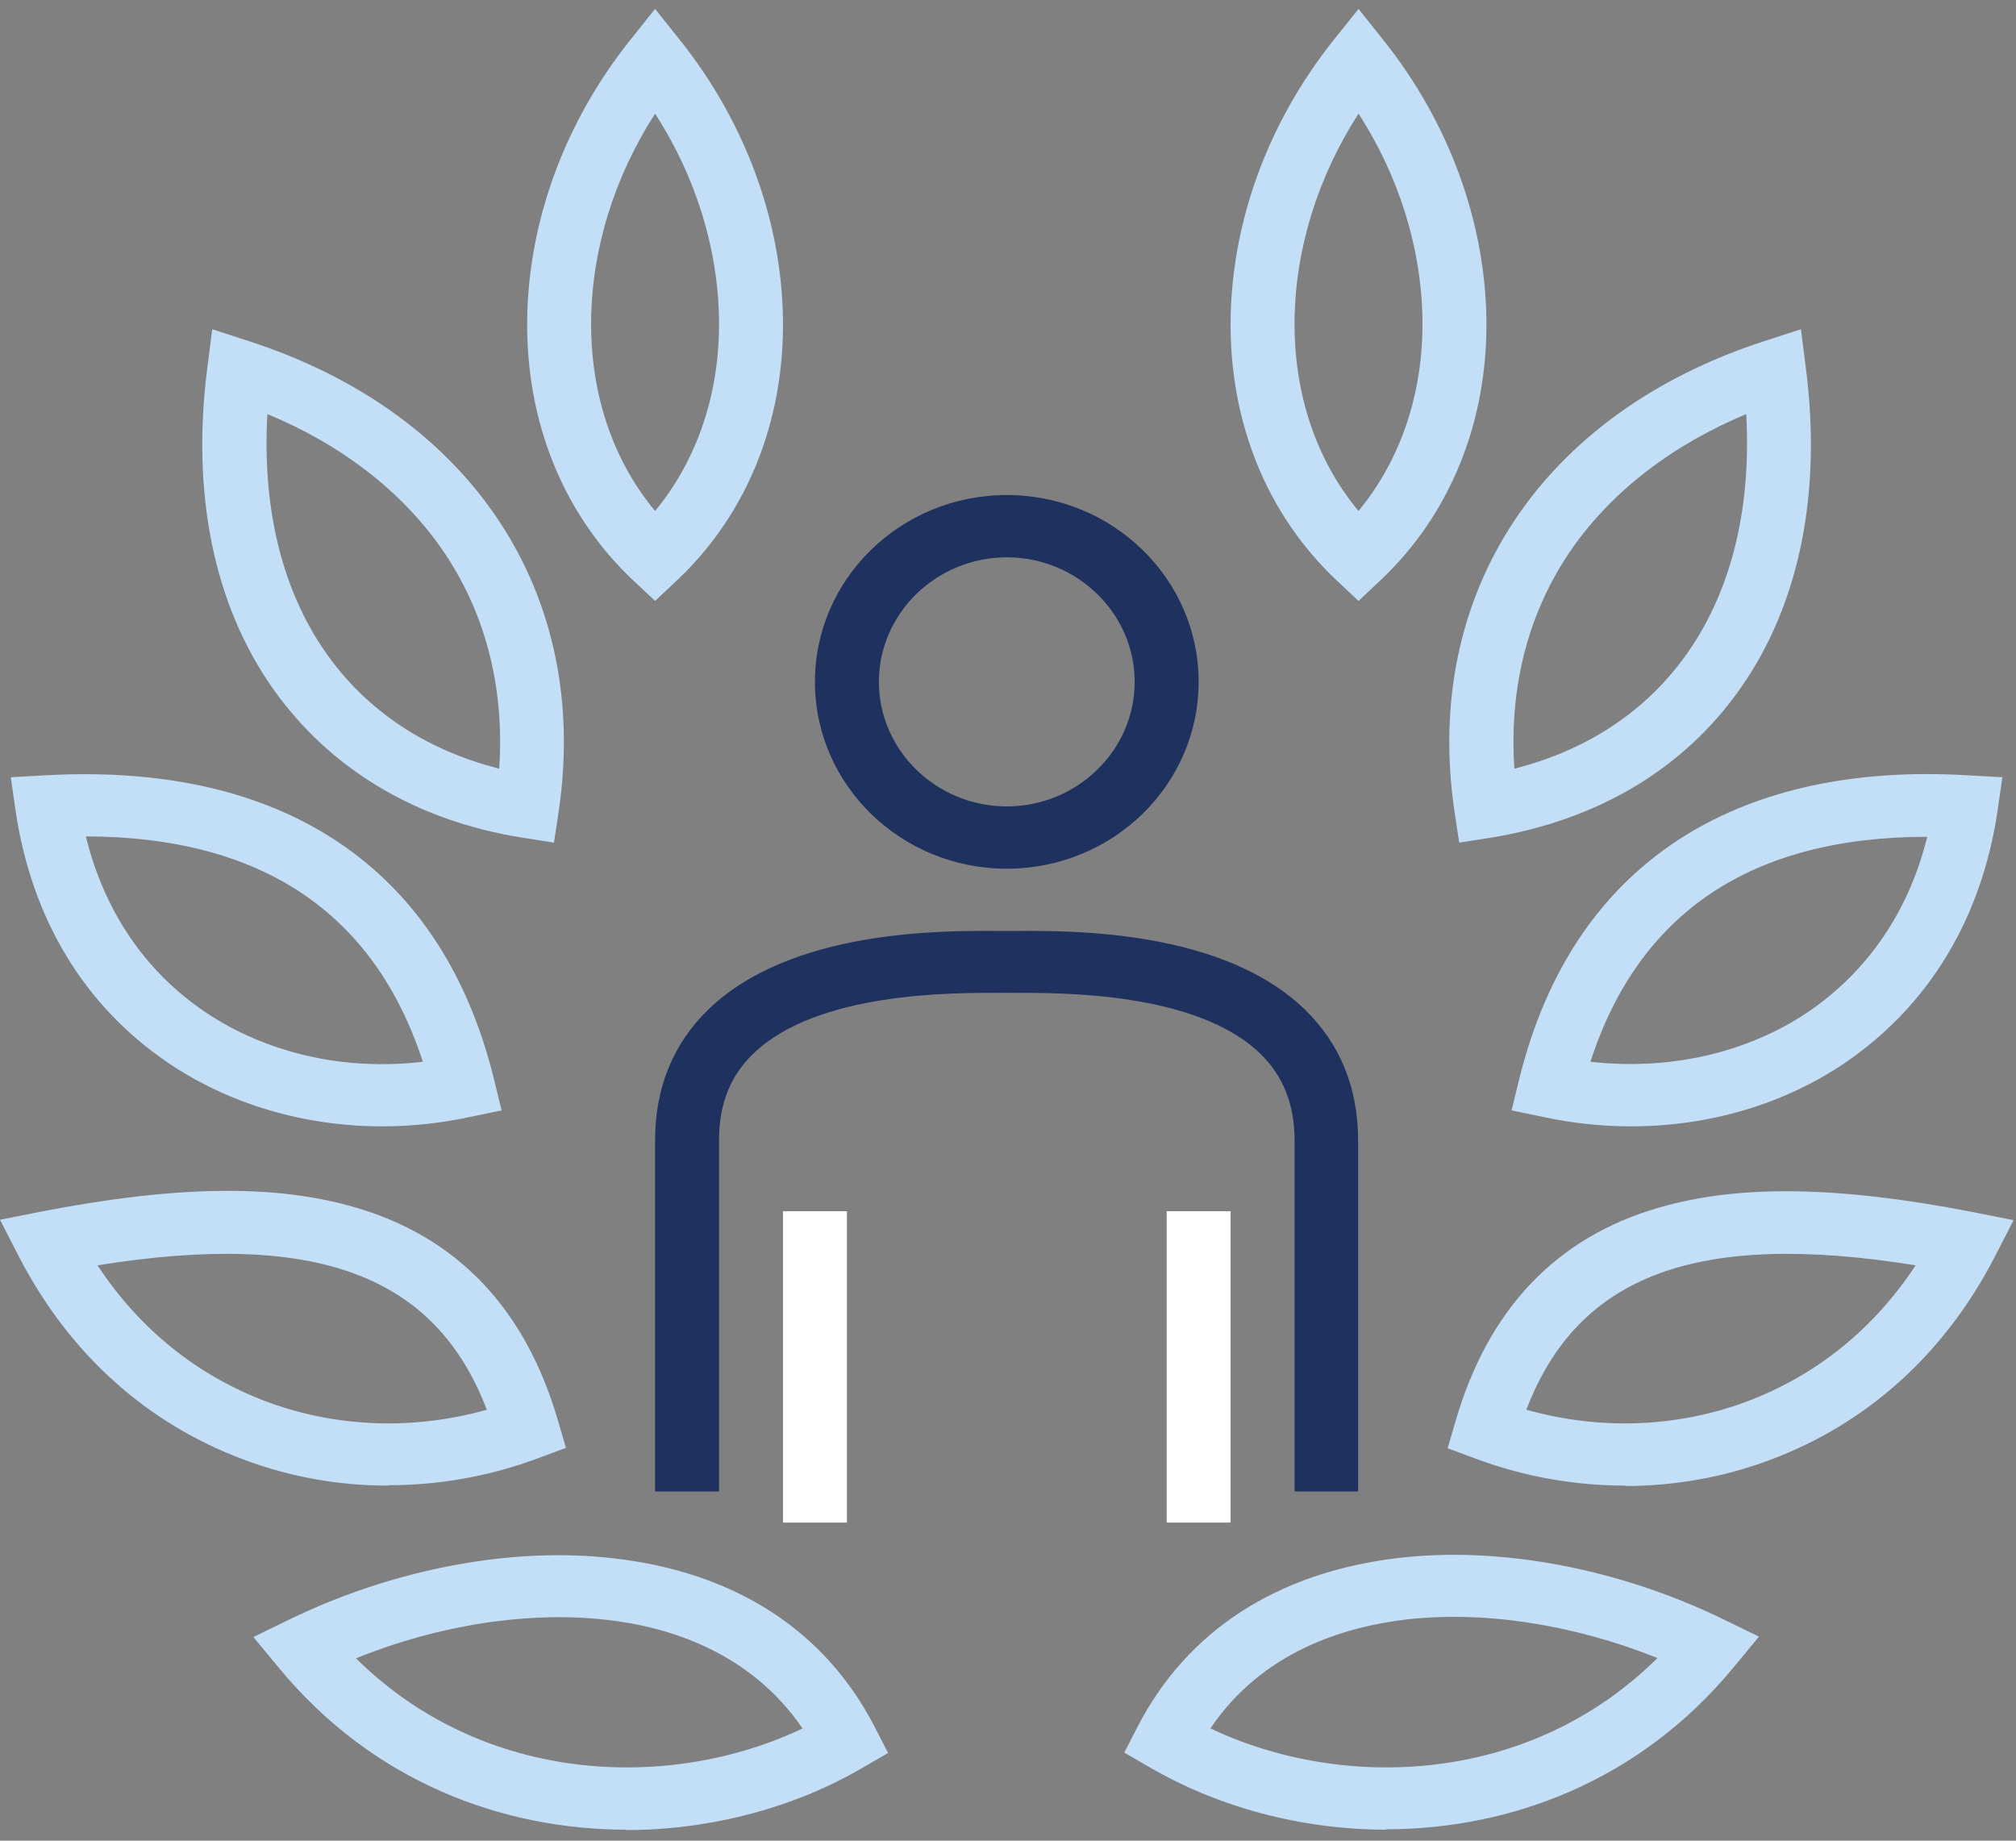 <svg width="161" height="147" viewBox="0 0 161 147" fill="none" xmlns="http://www.w3.org/2000/svg">
<rect x="0" y="0" width="161" height="147" fill="#808080" stroke="none"/>
<path d="M50.048 146.121C40.122 146.121 29.748 142.298 22.215 133.128L20.236 130.735L23.045 129.367C31.408 125.295 40.888 123.492 49.059 124.456C58.73 125.575 65.912 130.237 69.87 137.946L70.923 139.998L68.88 141.179C63.518 144.318 56.847 146.152 49.985 146.152L50.048 146.121ZM28.408 132.413C38.654 142.578 53.559 143.044 64.093 138.039C59.943 131.947 53.432 129.927 48.484 129.367C42.26 128.652 35.079 129.74 28.408 132.444V132.413Z" fill="#C3DFF8"/>
<path d="M30.993 118.643C27.067 118.643 23.205 117.959 19.534 116.592C11.714 113.701 5.49 108.075 1.5 100.335L0 97.413L3.288 96.76C14.012 94.678 21.96 94.553 28.344 96.418C36.515 98.781 41.973 104.531 44.559 113.452L45.197 115.628L43.026 116.436C39.132 117.897 35.079 118.612 31.025 118.612L30.993 118.643ZM7.788 101.05C11.14 106.148 15.768 109.878 21.354 111.96C26.907 114.012 33.036 114.229 38.877 112.582C34.759 101.796 25.216 98.252 7.788 101.05Z" fill="#C3DFF8"/>
<path d="M44.239 67.293L41.654 66.889C33.163 65.521 26.301 61.387 21.768 54.953C17.076 48.27 15.257 39.38 16.566 29.309L16.949 26.294L19.917 27.258C37.696 33.039 47.176 47.4 44.622 64.775L44.239 67.293ZM21.354 33.07C20.524 47.711 27.386 58.217 39.866 61.387C40.313 54.798 38.717 48.736 35.206 43.732C31.983 39.163 27.227 35.495 21.354 33.07Z" fill="#C3DFF8"/>
<path d="M30.546 89.953C24.354 89.953 18.353 88.212 13.438 84.886C6.735 80.348 2.522 73.385 1.245 64.744L0.862 62.071L3.639 61.916C12.64 61.418 20.236 63.035 26.205 66.734C32.812 70.837 37.281 77.364 39.452 86.192L40.058 88.679L37.504 89.207C35.174 89.704 32.844 89.953 30.546 89.953ZM6.863 66.827C8.331 72.764 11.586 77.582 16.374 80.814C21.258 84.109 27.482 85.539 33.77 84.793C29.876 72.857 20.843 66.827 6.863 66.796V66.827Z" fill="#C3DFF8"/>
<path d="M52.315 47.99L50.527 46.312C45.005 41.09 42.005 33.723 42.101 25.548C42.197 17.684 45.101 9.757 50.304 3.23L52.315 0.712L54.326 3.23C59.528 9.757 62.433 17.684 62.529 25.548C62.624 33.723 59.624 41.09 54.102 46.312L52.315 47.99ZM52.315 9.074C49.059 14.14 47.272 19.891 47.208 25.579C47.144 31.423 48.931 36.738 52.315 40.81C55.698 36.707 57.486 31.392 57.422 25.579C57.358 19.891 55.57 14.109 52.315 9.074Z" fill="#C3DFF8"/>
<path d="M110.726 146.121C103.863 146.121 97.224 144.287 91.83 141.148L89.787 139.966L90.841 137.915C94.799 130.237 101.98 125.575 111.652 124.425C119.823 123.461 129.303 125.264 137.665 129.336L140.474 130.704L138.495 133.097C130.962 142.267 120.589 146.09 110.662 146.09L110.726 146.121ZM96.682 138.039C107.215 143.044 122.121 142.577 132.367 132.413C125.696 129.74 118.546 128.621 112.29 129.336C107.311 129.926 100.799 131.916 96.682 138.008V138.039Z" fill="#C3DFF8"/>
<path d="M129.781 118.643C125.76 118.643 121.674 117.928 117.78 116.467L115.609 115.659L116.248 113.483C118.833 104.562 124.291 98.812 132.462 96.449C138.846 94.584 146.794 94.709 157.519 96.791L160.806 97.444L159.306 100.366C155.316 108.106 149.092 113.732 141.272 116.623C137.601 117.99 133.707 118.674 129.813 118.674L129.781 118.643ZM121.897 112.582C127.738 114.229 133.867 114.012 139.421 111.96C145.006 109.878 149.635 106.148 152.986 101.05C135.559 98.252 126.015 101.796 121.897 112.582Z" fill="#C3DFF8"/>
<path d="M116.535 67.293L116.152 64.775C113.599 47.4 123.078 33.039 140.857 27.258L143.825 26.294L144.208 29.309C145.517 39.38 143.698 48.27 139.006 54.953C134.505 61.387 127.611 65.49 119.12 66.889L116.535 67.293ZM139.453 33.07C133.58 35.526 128.824 39.163 125.6 43.732C122.089 48.736 120.493 54.798 120.94 61.387C133.42 58.217 140.283 47.679 139.453 33.07Z" fill="#C3DFF8"/>
<path d="M130.228 89.953C127.93 89.953 125.568 89.704 123.27 89.207L120.716 88.679L121.323 86.192C123.493 77.395 127.962 70.837 134.569 66.734C140.538 63.035 148.135 61.387 157.136 61.916L159.912 62.071L159.529 64.744C158.253 73.354 154.039 80.317 147.337 84.886C142.421 88.212 136.452 89.953 130.228 89.953ZM127.004 84.793C133.292 85.508 139.516 84.109 144.4 80.814C149.188 77.551 152.444 72.764 153.912 66.827C139.899 66.827 130.867 72.857 127.004 84.824V84.793Z" fill="#C3DFF8"/>
<path d="M108.492 47.99L106.704 46.312C101.182 41.09 98.182 33.723 98.278 25.548C98.373 17.684 101.278 9.757 106.481 3.23L108.492 0.712L110.502 3.23C115.705 9.757 118.61 17.684 118.706 25.548C118.801 33.723 115.801 41.09 110.279 46.312L108.492 47.99ZM108.492 9.074C105.236 14.14 103.448 19.891 103.385 25.579C103.321 31.423 105.108 36.738 108.492 40.81C111.875 36.707 113.662 31.392 113.599 25.579C113.535 19.891 111.747 14.109 108.492 9.074Z" fill="#C3DFF8"/>
<path d="M80.403 69.376C71.945 69.376 65.082 62.693 65.082 54.456C65.082 46.218 71.945 39.535 80.403 39.535C88.862 39.535 95.724 46.218 95.724 54.456C95.724 62.693 88.862 69.376 80.403 69.376ZM80.403 44.509C74.785 44.509 70.189 48.985 70.189 54.456C70.189 59.926 74.785 64.402 80.403 64.402C86.021 64.402 90.617 59.926 90.617 54.456C90.617 48.985 86.021 44.509 80.403 44.509Z" fill="#1F315E"/>
<path d="M108.492 119.109H103.385V91.072C103.385 88.212 102.491 85.943 100.64 84.14C95.533 79.198 84.648 79.291 81.073 79.291C80.818 79.291 80.595 79.291 80.403 79.291C80.212 79.291 79.988 79.291 79.733 79.291C76.158 79.291 65.274 79.198 60.167 84.14C58.315 85.912 57.422 88.181 57.422 91.072V119.109H52.315V91.072C52.315 86.876 53.751 83.363 56.56 80.628C63.167 74.225 75.232 74.318 79.765 74.349C80.243 74.349 80.531 74.349 81.01 74.349C85.542 74.318 97.607 74.225 104.214 80.628C107.023 83.363 108.46 86.876 108.46 91.072V119.109H108.492Z" fill="#1F315E"/>
<path d="M67.636 96.729H62.529V121.596H67.636V96.729Z" fill="white"/>
<path d="M98.278 96.729H93.171V121.596H98.278V96.729Z" fill="white"/>
</svg>
